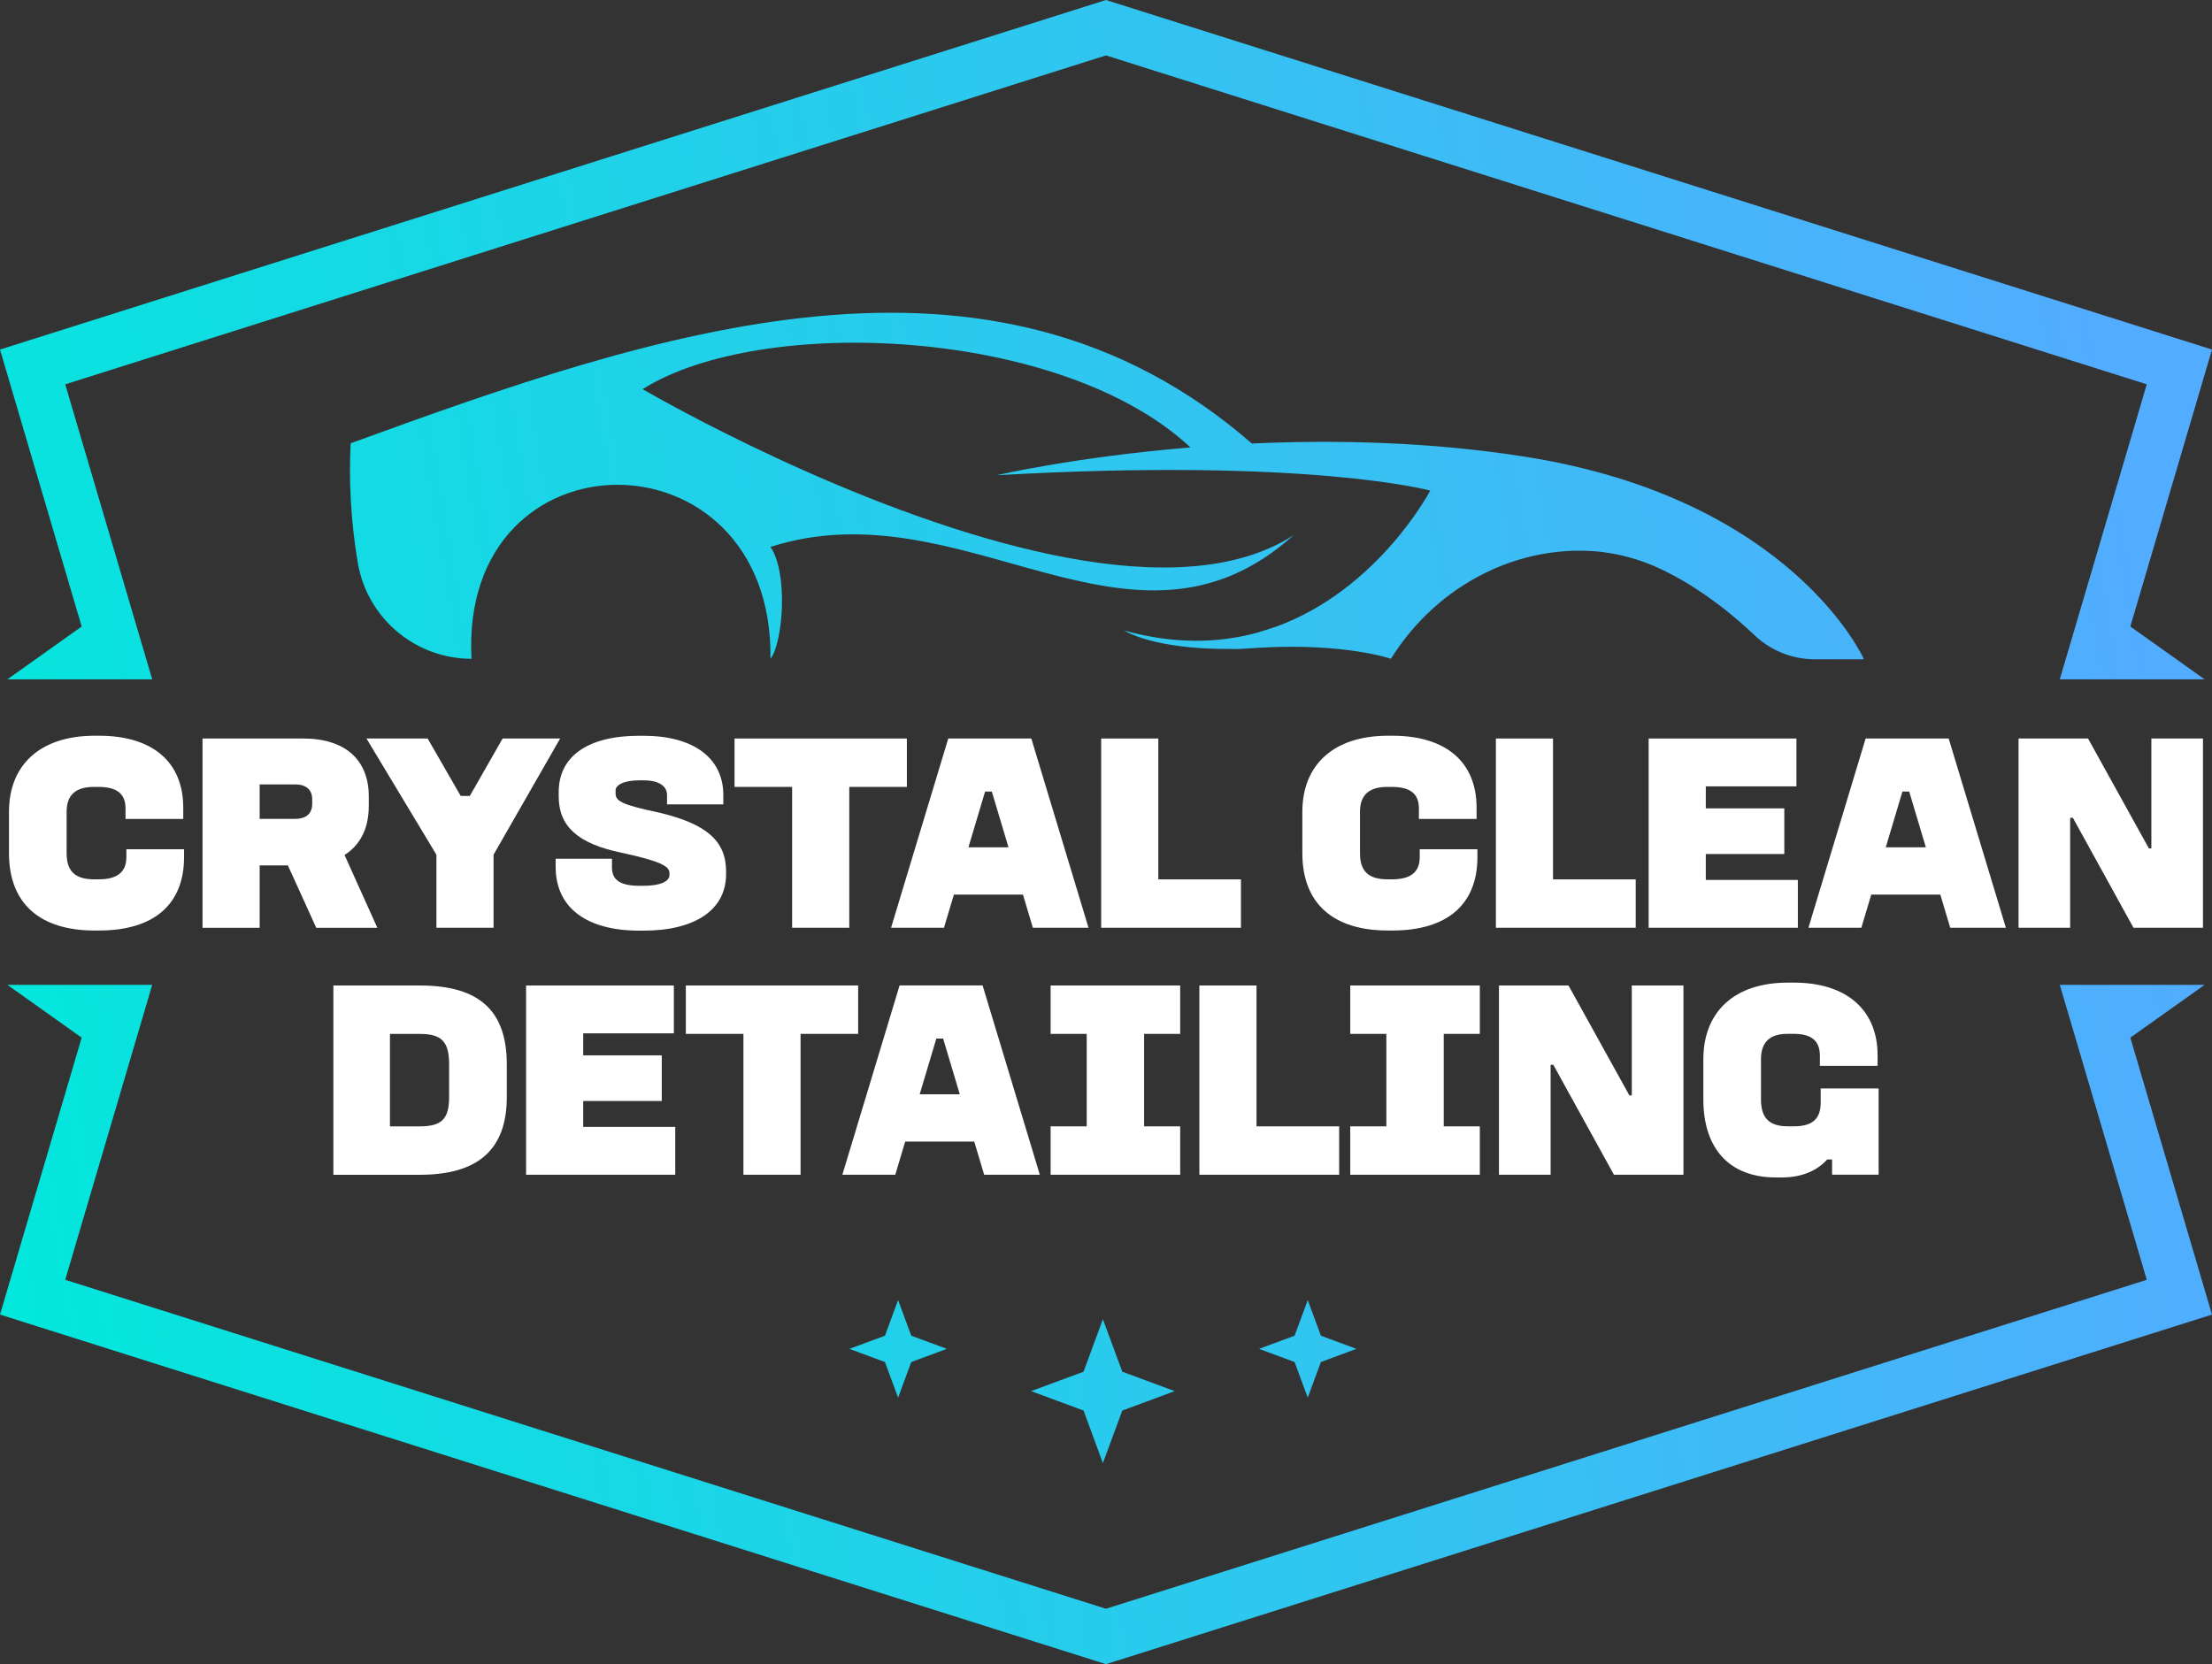 <svg width="10000" height="7525" viewBox="0 0 10000 7525" fill="none" xmlns="http://www.w3.org/2000/svg">
<rect x="0" y="0" width="10000" height="7525" fill="#333333" stroke="none"/>
<path d="M7248.47 2496.76C7333.35 2507.51 7409.39 2530.29 7479.46 2560C7573.91 2601.19 7741.33 2691.59 7932.41 2872.75C8005.91 2942.55 8103.44 2981.01 8204.21 2981.01H8425.63L8424 2979H8425.63C8425.63 2979 8103.25 2255.09 6893.05 2064.81C6460.15 1996.83 6031.4 1988.45 5659.36 2005.4C4477.15 975.289 2965.7 1501.64 1585.37 2004.3C1576.52 2168.15 1585.73 2361.34 1618.06 2547.42C1661.58 2797.84 1879.75 2978.82 2131.51 2978.82C2076.24 1929.58 3497.03 1929.94 3483.12 2978.82C3540.37 2904.83 3563.85 2589.71 3483.12 2473.06C4358.86 2191.66 5114.13 3079.06 5848.09 2420.03C5812.33 2443.17 5774.41 2463.22 5734.67 2480.35C5450.77 2603.38 5072.23 2581.69 4684.84 2492.75C3850.83 2301.92 2975.27 1800.18 2909.17 1761.9C2906.65 1760.26 2905.2 1759.53 2905.2 1759.53C3443.57 1420.72 4802.41 1480.68 5381.78 2023.07C4861.11 2066.09 4505.69 2148.83 4505.69 2148.83C5918.71 2068.27 6465.75 2218.27 6465.75 2218.27C6465.75 2218.27 6232.77 2663.52 5770.61 2833.02C5740.09 2842.49 5710.84 2851.79 5684.11 2860.72C5511.81 2907.56 5310.98 2914.67 5081.8 2850.88C5181.49 2907.38 5364.8 2936.17 5565.99 2934.17C5582.07 2935.44 5609.52 2934.72 5643.83 2931.98C5663.88 2930.89 5683.93 2929.61 5704.15 2928.15C6085.22 2907.74 6288.22 2978.82 6288.22 2978.82V2978.46C6498.98 2640.74 6873.91 2452.29 7248.83 2496.39L7248.47 2496.76Z" fill="url(#paint0_linear_14_73)"/>
<path d="M4985.99 6615.55L5073.68 6378.02L5310.62 6290.12L5073.68 6202.41L4985.99 5964.88L4898.49 6202.41L4661.55 6290.12L4898.49 6378.02L4985.99 6615.55Z" fill="url(#paint1_linear_14_73)"/>
<path d="M4000.65 6039.6L3839.95 6099.03L4000.65 6158.65L4060.12 6319.74L4119.6 6158.65L4280.29 6099.03L4119.6 6039.6L4060.12 5878.51L4000.65 6039.6Z" fill="url(#paint2_linear_14_73)"/>
<path d="M5912.05 6319.74L5971.52 6158.65L6132.03 6099.03L5971.52 6039.6L5912.05 5878.51L5852.57 6039.6L5691.87 6099.03L5852.57 6158.65L5912.05 6319.74Z" fill="url(#paint3_linear_14_73)"/>
<path d="M828.456 3702.95V3652.12C828.456 3445.17 689.681 3326.69 447.588 3326.69H427.572C185.288 3326.69 40.603 3455.29 40.603 3670.84V3858.11C40.603 4083.41 178.044 4207.43 427.572 4207.43H447.588C695.591 4207.43 832.078 4089.52 832.078 3875.69V3839.96H571.303V3875.69C571.303 3943.15 530.319 3976.02 446.253 3976.02H426.238C339.694 3976.02 301.188 3939.71 301.188 3858.11V3670.84C301.188 3594.98 341.6 3558.1 424.903 3558.1H444.919C527.269 3558.1 566.156 3588.1 567.491 3652.12V3702.95H828.456Z" fill="white"/>
<path d="M1667.21 3646V3601.1C1667.21 3434.66 1559.31 3339.3 1371.17 3339.3H915.572V4195.2H1173.87V3912.96H1301.4L1429.69 4195.2H1705.9L1557.6 3865.95C1629.27 3820.47 1667.02 3744.6 1667.02 3646.19L1667.21 3646ZM1411.39 3634.73C1411.39 3693.77 1363.54 3702.56 1334.95 3702.56H1173.87V3546.83H1334.95C1383.56 3546.83 1411.39 3571.09 1411.39 3613.52V3634.73Z" fill="white"/>
<path d="M2272.25 3339.3L2123.94 3598.99H2082.77L1933.32 3339.3H1656.72L1972.97 3864.8V4195H2231.27V3864.61L2532.26 3339.3H2272.25Z" fill="white"/>
<path d="M3282.56 3953.28V3940.85C3282.56 3802.7 3194.88 3725.5 2979.66 3674.28C2810 3638.55 2782.94 3622.12 2782.94 3587.53V3573.77C2782.94 3551.22 2816.68 3528.29 2891.78 3528.29H2907.99C2976.42 3528.29 3015.5 3552.56 3015.5 3594.98V3637.02H3269.98V3594.98C3269.98 3427.2 3135.02 3326.88 2909.13 3326.88H2889.11C2658.27 3326.88 2525.78 3419.56 2525.78 3581.22V3601.29C2525.78 3736.58 2613.09 3814.93 2808.67 3855.44C2991.86 3894.99 3026.55 3918.31 3026.55 3947.35V3956.14C3026.55 3986.91 2982.52 4005.25 2908.94 4005.25H2892.74C2804.29 4005.25 2766.54 3980.03 2766.54 3921.17V3882.95H2512.06V3920.03C2512.06 4103.09 2649.88 4208 2890.26 4208H2910.27C3143.22 4208 3282.37 4112.84 3282.37 3953.66L3282.56 3953.28Z" fill="white"/>
<path d="M3320.69 3558.1H3581.08V4195H3839.38V3558.1H4099.77V3339.3H3320.69V3558.1Z" fill="white"/>
<path d="M4267.52 4195L4312.32 4045.19H4624.56L4669.36 4195H4920.99L4662.31 3339.11H4286.97L4028.29 4195H4267.52ZM4453.19 3579.31H4483.88L4559.18 3831.17H4378.09L4453.38 3579.31H4453.19Z" fill="white"/>
<path d="M5610.1 3976.21H5236.47V3339.3H4978.17V4195H5610.1V3976.21Z" fill="white"/>
<path d="M6675.31 3702.95V3652.12C6675.31 3445.17 6536.53 3326.69 6294.63 3326.69H6274.61C6032.33 3326.69 5887.65 3455.29 5887.65 3670.84V3858.11C5887.65 4083.41 6025.09 4207.43 6274.61 4207.43H6294.63C6542.63 4207.43 6679.12 4089.52 6679.12 3875.69V3839.96H6418.35V3875.69C6418.35 3943.15 6377.55 3976.02 6293.3 3976.02H6273.28C6186.74 3976.02 6148.23 3939.71 6148.23 3858.11V3670.84C6148.23 3594.98 6188.64 3558.1 6271.95 3558.1H6291.96C6374.31 3558.1 6413.2 3588.1 6414.53 3652.12V3702.95H6675.31Z" fill="white"/>
<path d="M7394.73 3976.21H7020.91V3339.3H6762.61V4195H7394.73V3976.21Z" fill="white"/>
<path d="M8127.68 3978.69H7711.55V3861.55H8066.49V3655.17H7711.55V3555.62H8121.39V3339.3H7453.25V4195H8127.68V3978.69Z" fill="white"/>
<path d="M8816.6 4195H9068.22L8809.55 3339.11H8434.21L8175.53 4195H8414.76L8459.56 4045.19H8771.8L8816.6 4195ZM8525.13 3831.17L8600.43 3579.31H8631.12L8706.42 3831.17H8525.13Z" fill="white"/>
<path d="M9714.82 3836.33L9442.23 3344.08L9439.56 3339.3H9125.41V4195H9358.74V3697.98H9371.13L9645.06 4195H9959.21V3339.3H9725.88V3836.33H9714.82Z" fill="white"/>
<path d="M2291.12 4960.13V4812.8C2291.12 4569.35 2166.07 4456.03 1897.86 4456.03H1507.08V5311.93H1897.86C2162.45 5311.93 2291.12 5196.89 2291.12 4960.13ZM1762.9 4675.02H1897.86C1996.99 4675.02 2030.35 4709.8 2030.35 4812.8V4960.13C2030.35 5059.5 1996.99 5092.94 1897.86 5092.94H1762.9V4675.02Z" fill="white"/>
<path d="M3052.67 5095.42H2636.54V4978.28H2991.67V4771.91H2636.54V4672.35H3046.38V4456.03H2378.24V5311.74H3052.67V5095.42Z" fill="white"/>
<path d="M3619.21 5311.74V4674.83H3879.6V4456.03H3100.52V4674.83H3360.91V5311.74H3619.21Z" fill="white"/>
<path d="M4449.19 5311.74H4700.81L4442.14 4455.84H4066.79L3808.12 5311.74H4047.35L4092.15 5161.92H4404.39L4449.19 5311.74ZM4157.72 4947.9L4233.02 4696.04H4263.71L4339.01 4947.9H4157.72Z" fill="white"/>
<path d="M5335.41 4674.83V4456.03H4749.61V4674.83H4912.79V5092.94H4749.61V5311.74H5335.41V5092.94H5172.23V4674.83H5335.41Z" fill="white"/>
<path d="M6054.06 5092.94H5680.44V4456.03H5422.14V5311.74H6054.06V5092.94Z" fill="white"/>
<path d="M6689.99 4674.83V4456.03H6104.2V4674.83H6267.37V5092.94H6104.2V5311.74H6689.99V5092.94H6526.81V4674.83H6689.99Z" fill="white"/>
<path d="M7010.05 4814.71H7022.25L7296.36 5311.74H7610.51V4456.03H7377V4953.06H7366.13L7093.54 4460.81L7090.68 4456.03H6776.53V5311.74H7010.05V4814.71Z" fill="white"/>
<path d="M8492.92 5311.74V4921.72H8231V4984.97C8231 5059.5 8193.64 5092.75 8109.76 5092.75H8082.31C7998.44 5092.75 7961.07 5055.29 7961.07 4971.21V4790.06C7961.07 4712.48 8000.34 4674.64 8081.17 4674.64H8108.62C8188.49 4674.64 8226.23 4705.41 8227.38 4771.14V4819.49H8488.15V4771.14C8488.15 4565.72 8346.71 4443.04 8109.95 4443.04H8082.5C7843.27 4443.04 7700.49 4572.6 7700.49 4789.87V4971.02C7700.49 5195.36 7819.82 5323.97 8027.79 5323.97H8055.24C8141.98 5323.97 8212.7 5295.88 8260.17 5242.75H8282.47V5311.35H8493.3L8492.92 5311.74Z" fill="white"/>
<path d="M33.169 3071.78H688.156L294.897 1737.77L4999.9 250.519L9705.1 1737.77L9311.84 3071.78H9966.83L9630.76 2832.91L10000 1580.51L4999.9 0L0 1580.51L369.241 2832.91L33.169 3071.78Z" fill="url(#paint4_linear_14_73)"/>
<path d="M9966.83 4452.98H9311.84L9705.1 5786.79L4999.9 7274.23L294.897 5786.79L688.156 4452.98H33.169L369.241 4691.84L0 5944.05L4999.9 7524.75L10000 5944.05L9630.76 4691.84L9966.83 4452.98Z" fill="url(#paint5_linear_14_73)"/>
<defs>
<linearGradient id="paint0_linear_14_73" x1="-2.612" y1="7534.57" x2="10228.1" y2="5819.18" gradientUnits="userSpaceOnUse">
<stop stop-color="#00E9DB"/>
<stop offset="1" stop-color="#52ACFF"/>
</linearGradient>
<linearGradient id="paint1_linear_14_73" x1="-2.612" y1="7534.57" x2="10228.1" y2="5819.18" gradientUnits="userSpaceOnUse">
<stop stop-color="#00E9DB"/>
<stop offset="1" stop-color="#52ACFF"/>
</linearGradient>
<linearGradient id="paint2_linear_14_73" x1="-2.612" y1="7534.57" x2="10228.1" y2="5819.18" gradientUnits="userSpaceOnUse">
<stop stop-color="#00E9DB"/>
<stop offset="1" stop-color="#52ACFF"/>
</linearGradient>
<linearGradient id="paint3_linear_14_73" x1="-2.612" y1="7534.57" x2="10228.1" y2="5819.18" gradientUnits="userSpaceOnUse">
<stop stop-color="#00E9DB"/>
<stop offset="1" stop-color="#52ACFF"/>
</linearGradient>
<linearGradient id="paint4_linear_14_73" x1="-2.612" y1="7534.57" x2="10228.1" y2="5819.18" gradientUnits="userSpaceOnUse">
<stop stop-color="#00E9DB"/>
<stop offset="1" stop-color="#52ACFF"/>
</linearGradient>
<linearGradient id="paint5_linear_14_73" x1="-2.612" y1="7534.57" x2="10228.1" y2="5819.18" gradientUnits="userSpaceOnUse">
<stop stop-color="#00E9DB"/>
<stop offset="1" stop-color="#52ACFF"/>
</linearGradient>
</defs>
</svg>
